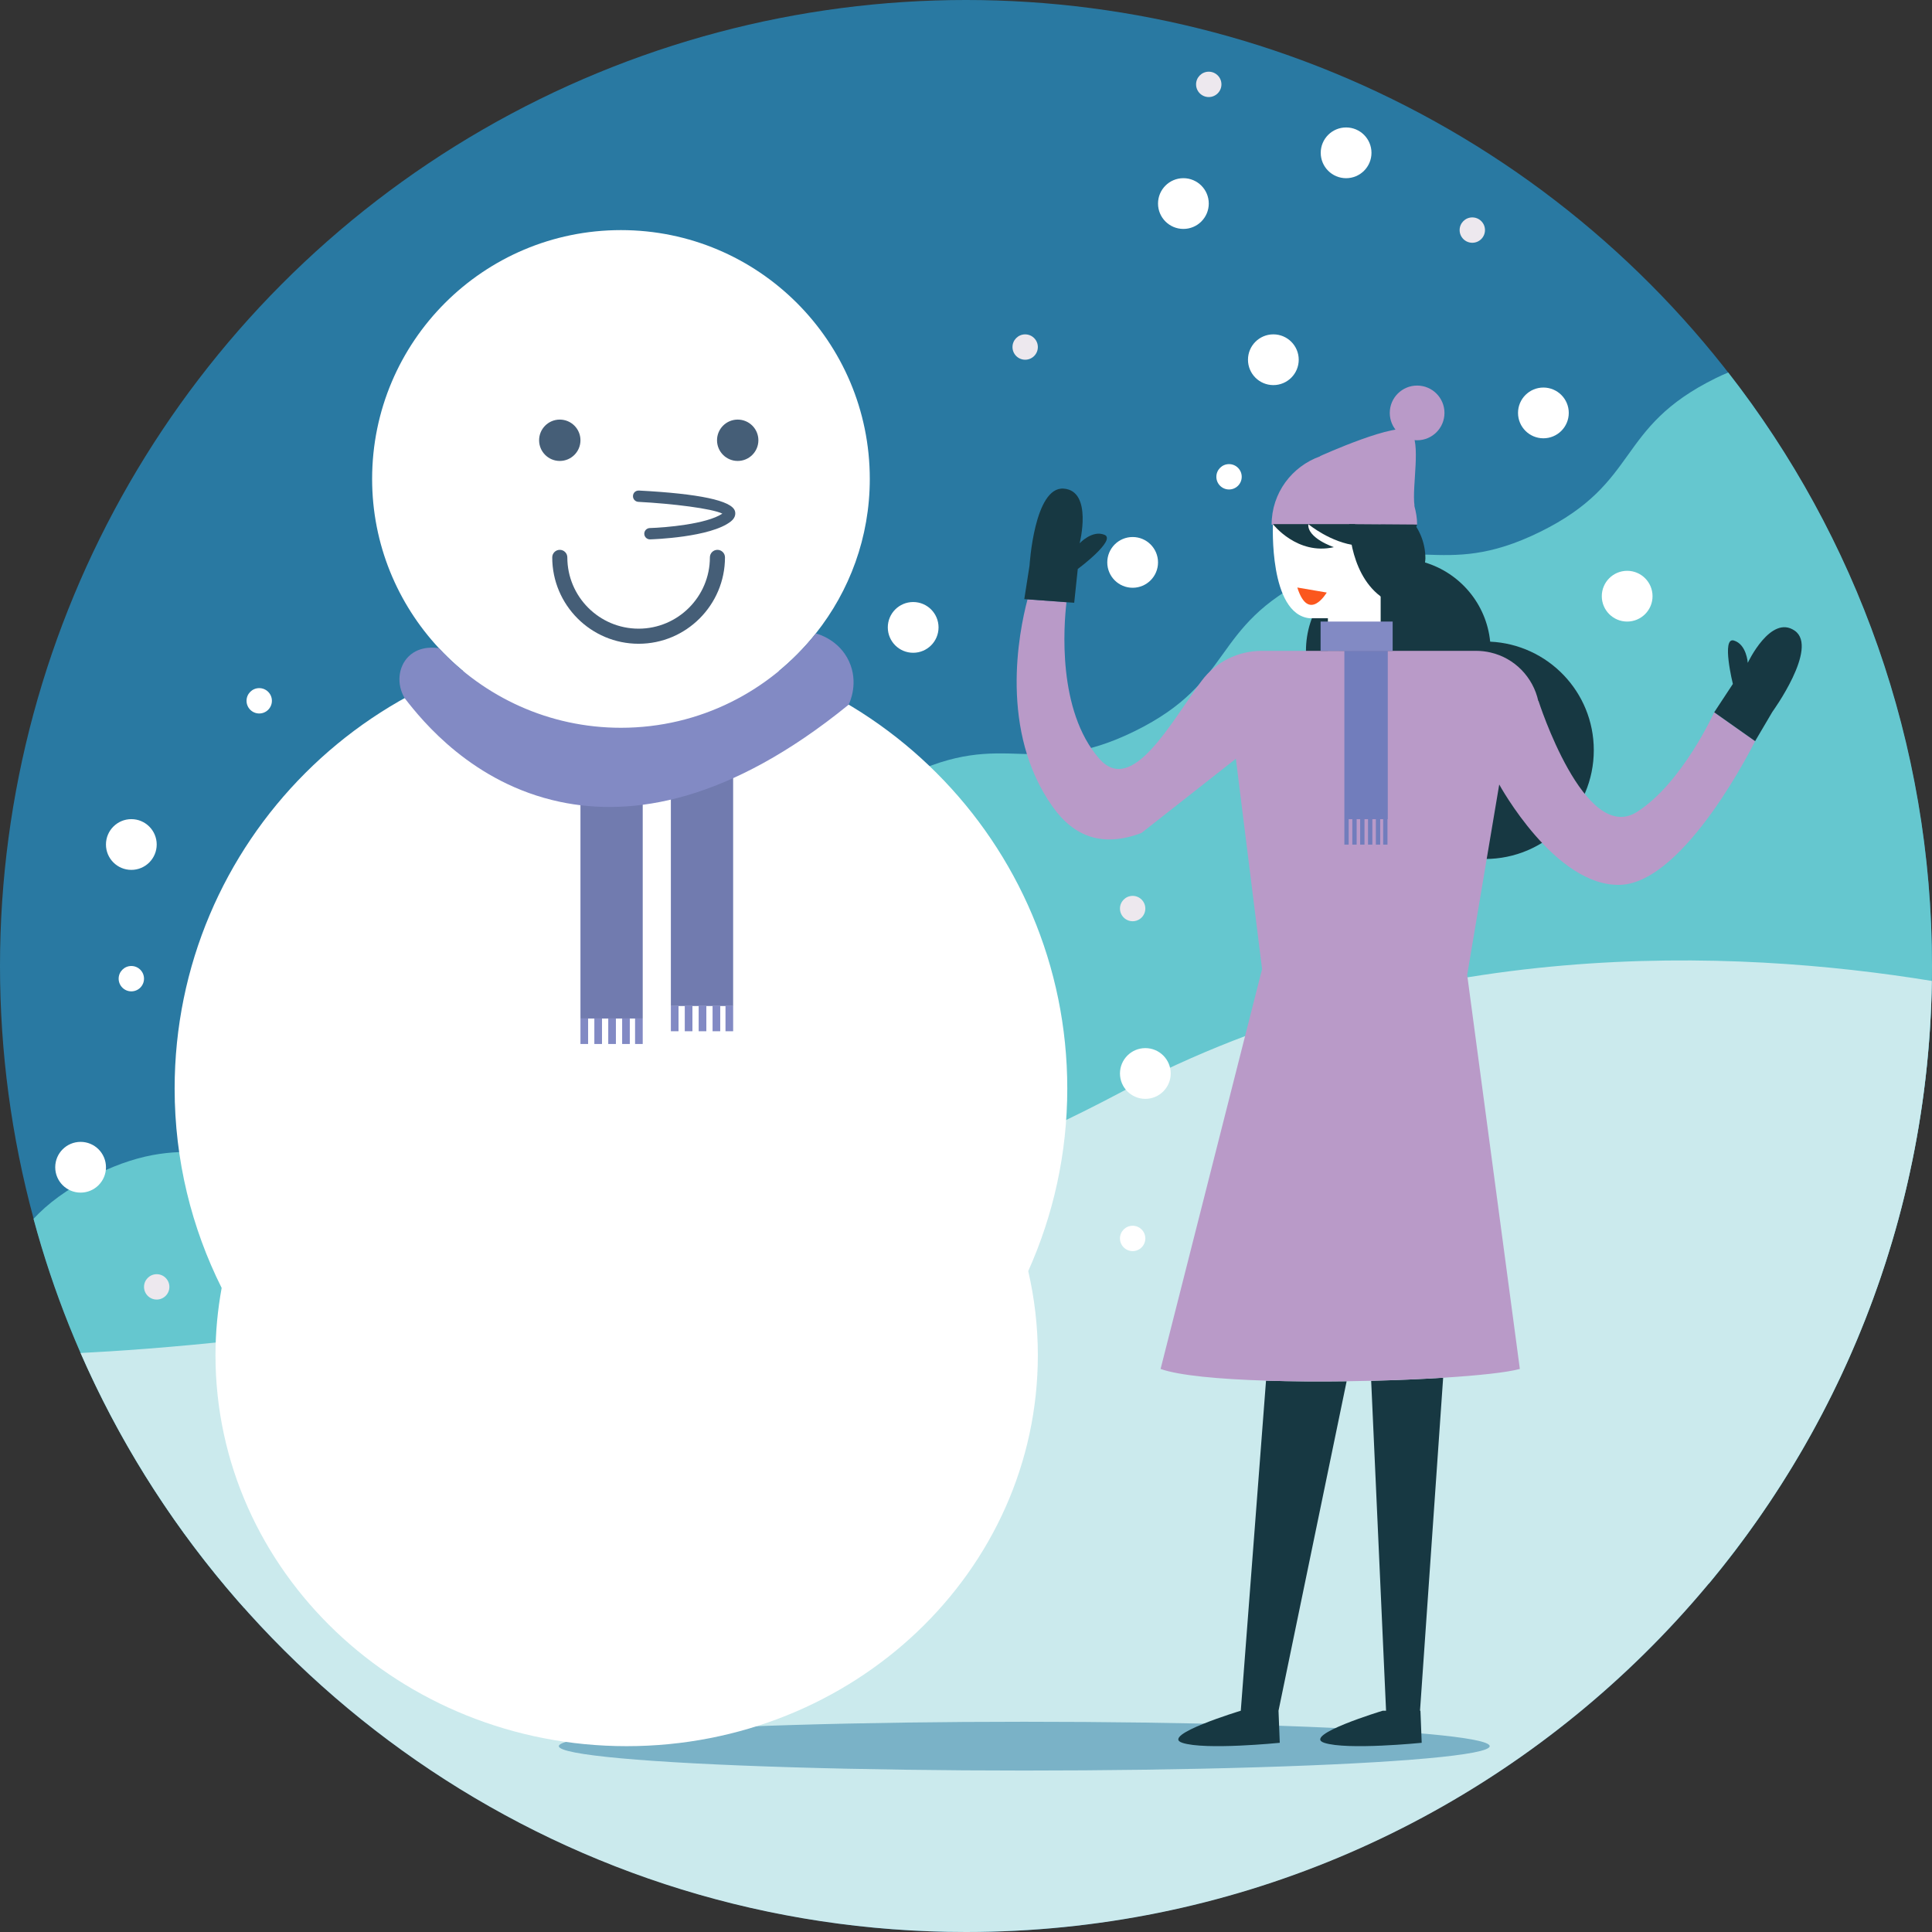 <?xml version="1.0" ?><svg enable-background="new 0 0 128 128" id="Layer_1" version="1.1" viewBox="0 0 128 128" xml:space="preserve" xmlns="http://www.w3.org/2000/svg" xmlns:xlink="http://www.w3.org/1999/xlink"><rect x="0" y="0" width="128" height="128" fill="#333333" stroke="none"/><g><g><g><g><circle cx="64" cy="64" fill="#2979A2" r="64"/></g></g></g><g><g><g><path d="M128,64c0,15.56-5.55,29.82-14.77,40.91l-97.05,1.63C9.68,99.25,4.83,90.46,2.22,80.75      c0.92-0.98,2.15-1.95,4.08-2.9c6.71-3.3,8.48,0.29,15.2-3.01c6.71-3.3,4.94-6.89,11.65-10.19c6.72-3.3,8.48,0.29,15.19-3.01      c6.71-3.3,4.95-6.89,11.66-10.19c6.71-3.3,8.47,0.29,15.18-3.01s4.95-6.89,11.66-10.19c6.71-3.3,8.48,0.29,15.19-3.01      c6.71-3.3,4.94-6.89,11.65-10.19c0.28-0.14,0.55-0.26,0.82-0.37C122.96,35.53,128,49.17,128,64z" fill="#65C7CF"/></g></g></g><g><g><g><path d="M127.99,64.99C127.46,99.88,99.02,128,64,128c-26.23,0-48.78-15.78-58.66-38.36      c8.98-0.45,42.16-3.04,68.99-17.31C93.83,61.96,114.88,62.85,127.99,64.99z" fill="#CBEAED"/></g></g></g><g><circle cx="93.888" cy="27.357" fill="#B99AC8" r="1.812"/></g><g><circle cx="78.403" cy="13.486" fill="#FFFFFF" r="1.681"/></g><g><circle cx="89.183" cy="10.125" fill="#FFFFFF" r="1.681"/></g><g><circle cx="75.041" cy="37.26" fill="#FFFFFF" r="1.681"/></g><g><circle cx="60.5" cy="41.567" fill="#FFFFFF" r="1.681"/></g><g><circle cx="8.701" cy="55.951" fill="#FFFFFF" r="1.681"/></g><g><circle cx="102.254" cy="27.357" fill="#FFFFFF" r="1.681"/></g><g><circle cx="75.882" cy="71.121" fill="#FFFFFF" r="1.681"/></g><g><circle cx="107.804" cy="39.499" fill="#FFFFFF" r="1.681"/></g><g><circle cx="62.181" cy="65.61" fill="#CBEAED" r="1.681"/></g><g><circle cx="24.654" cy="80.368" fill="#CBEAED" r="1.681"/></g><g><circle cx="5.34" cy="77.333" fill="#FFFFFF" r="1.681"/></g><g><circle cx="84.363" cy="23.833" fill="#FFFFFF" r="1.681"/></g><g><circle cx="67.92" cy="22.993" fill="#EDE8EE" r="0.84"/></g><g><circle cx="75.041" cy="60.194" fill="#EDE8EE" r="0.84"/></g><g><circle cx="81.427" cy="31.589" fill="#FFFFFF" r="0.84"/></g><g><circle cx="8.701" cy="64.84" fill="#FFFFFF" r="0.84"/></g><g><circle cx="10.382" cy="85.259" fill="#EDE8EE" r="0.84"/></g><g><circle cx="75.041" cy="82.049" fill="#FFFFFF" r="0.84"/></g><g><circle cx="97.544" cy="15.244" fill="#EDE8EE" r="0.84"/></g><g><circle cx="17.174" cy="46.43" fill="#FFFFFF" r="0.84"/></g><g><circle cx="80.083" cy="5.59" fill="#EDE8EE" r="0.84"/></g><g><circle cx="52.75" cy="54.27" fill="#CBEAED" r="1.681"/></g><g opacity="0.5"><ellipse cx="67.861" cy="115.687" fill="#2979A2" rx="30.836" ry="1.616"/></g><g><g><g><g><g><path d="M98.728,42.511c-0.247-2.492-1.99-4.542-4.317-5.245c0.006-0.088,0.026-0.172,0.026-0.262        c0-2.185-1.772-3.957-3.957-3.957s-3.957,1.772-3.957,3.957c0,1.037,0.407,1.972,1.06,2.678c-0.668,0.98-1.06,2.164-1.06,3.44        c0,2.885,1.999,5.297,4.686,5.943c-0.018,0.21-0.032,0.422-0.032,0.637c0,3.981,3.227,7.208,7.208,7.208        s7.208-3.227,7.208-7.208C105.593,45.837,102.548,42.692,98.728,42.511z" fill="#173842"/><g><g><g><path d="M84.336,34.725c0,0,1.064,1.534,2.9,1.64l0.741-1.64H84.336z" fill="#3578B7"/></g></g></g><g><g><g><path d="M84.336,34.725c0,0-0.278,5.947,2.423,6.236h1.218v2.161l3.495-0.014v-8.383H84.336z" fill="#FFFFFF"/></g></g></g><g><g><g><path d="M93.705,33.513c0-0.012,0.009-0.016,0.007-0.029c-0.176-1.275,0.462-4.198-0.266-4.926           c-0.728-0.728-5.995,1.664-5.995,1.664s0.012,0.009,0.014,0.01c-1.87,0.663-3.217,2.429-3.217,4.526h9.64           C93.888,34.325,93.812,33.913,93.705,33.513z" fill="#B99AC8"/></g></g></g></g><g><g><g><path d="M89.389,34.725c0,0,0.008,3.674,2.515,5.07l1.984-5.037L89.389,34.725z" fill="#173842"/></g></g></g><g><g><g><path d="M84.336,34.725c0,0,1.602,2.082,4.038,1.526c0,0-1.774-0.589-1.695-1.526H84.336z" fill="#173842"/></g></g></g><g><g><g><path d="M86.679,34.725c0,0,1.475,1.234,3.226,1.42l-0.128-1.42H86.679z" fill="#173842"/></g></g></g></g></g></g><g><g><g><path d="M85.95,38.924l1.95,0.333C87.9,39.257,86.704,41.3,85.95,38.924z" fill="#FB571E"/></g></g></g><g><g><path d="M83.877,91.473l-1.672,21.867c0,0-5.375,1.625-3.875,2.125s6.458,0,6.458,0l-0.083-2.125l4.513-21.828      C87.4,91.536,85.571,91.526,83.877,91.473z" fill="#173842"/><path d="M91.83,113.34h-0.222c0,0-5.375,1.625-3.875,2.125s6.458,0,6.458,0l-0.083-2.125H94.08l1.532-22.06      c-1.45,0.091-3.08,0.16-4.768,0.202L91.83,113.34z" fill="#173842"/><path d="M113.571,47.189c0,0-2.123,4.7-5.116,6.602c-3.474,2.208-6.528-7.361-6.528-7.361l-0.009,0.02      c-0.346-1.582-1.565-2.85-3.161-3.219c-0.307-0.072-0.63-0.111-0.964-0.111H83.599c-1.566,0-3.052,0.726-3.985,1.984      c-2.031,2.737-4.611,7.638-6.78,5.166c-2.801-3.192-2.355-8.85-2.176-10.374l-2.581-0.189      c-0.586,2.205-1.887,8.761,1.674,13.755c1.43,2.005,3.328,2.684,5.875,1.724l6.253-4.917l1.737,13.935l-6.724,26.492      c1.226,0.437,3.875,0.678,6.985,0.775c1.694,0.053,3.524,0.064,5.341,0.04c0.545-0.007,1.088-0.017,1.626-0.031      c1.688-0.041,3.318-0.111,4.768-0.202c2.368-0.148,4.25-0.352,5.082-0.582L97.205,64.59l2.123-12.615c0,0,3.7,6.787,8.018,6.648      c4.318-0.139,8.934-9.521,8.934-9.521L113.571,47.189z" fill="#B99AC8"/></g><path d="M71.169,39.934l0.236-2.235c0,0,2.585-1.927,1.772-2.266s-1.647,0.56-1.647,0.56s0.883-3.479-1.062-3.621     s-2.258,5.094-2.258,5.094l-0.348,2.227l0.215,0.016l2.581,0.189L71.169,39.934z" fill="#173842"/></g><g><g><g><path d="M114.807,45.313c0,0-0.775-3.13,0.069-2.876c0.844,0.254,0.918,1.478,0.918,1.478       s1.526-3.249,3.119-2.124c1.593,1.125-1.488,5.37-1.488,5.37l-1.144,1.942l-2.71-1.912L114.807,45.313z" fill="#173842"/></g></g></g></g><g><rect fill="#828AC4" height="1.943" width="4.774" x="87.493" y="41.18"/></g><g><g><rect fill="#717DBC" height="11.148" width="2.876" x="89.068" y="43.123"/></g><g><g><rect fill="#717DBC" height="1.688" width="0.286" x="89.595" y="54.27"/></g><g><rect fill="#717DBC" height="1.688" width="0.286" x="89.068" y="54.27"/></g><g><rect fill="#717DBC" height="1.688" width="0.286" x="90.115" y="54.27"/></g><g><rect fill="#717DBC" height="1.688" width="0.286" x="90.635" y="54.27"/></g><g><rect fill="#717DBC" height="1.688" width="0.286" x="91.155" y="54.27"/></g><g><rect fill="#717DBC" height="1.688" width="0.286" x="91.638" y="54.27"/></g></g></g><g><g><g><path d="M70.71,72.12c0-16.331-13.239-29.57-29.57-29.57c-16.331,0-29.57,13.239-29.57,29.57      c0,4.749,1.126,9.232,3.115,13.209c-0.263,1.447-0.409,2.932-0.409,4.45c0,14.309,12.197,25.909,27.242,25.909      c15.045,0,27.242-11.6,27.242-25.909c0-1.912-0.224-3.773-0.637-5.567C69.78,80.519,70.71,76.429,70.71,72.12z" fill="#FFFFFF"/></g><g><g><path d="M41.14,48.217c5.234,0,9.889-2.447,12.909-6.25c2.234-2.813,3.577-6.365,3.577-10.236       c0-9.105-7.381-16.486-16.486-16.486c-9.105,0-16.486,7.381-16.486,16.486c0,4.337,1.688,8.271,4.426,11.214       C32.089,46.18,36.372,48.217,41.14,48.217z" fill="#FFFFFF"/></g></g><g><rect fill="#717BAF" height="16.357" width="4.125" x="38.457" y="51.122"/></g><g><rect fill="#717BAF" height="16.357" width="4.125" x="44.447" y="50.294"/></g><g><circle cx="37.087" cy="29.169" fill="#455E77" r="1.37"/></g><g><circle cx="48.875" cy="29.169" fill="#455E77" r="1.37"/></g><g><path d="M43.06,35.735c-0.202,0-0.369-0.161-0.375-0.364c-0.006-0.207,0.157-0.379,0.364-0.386      c1.009-0.029,3.769-0.257,4.808-0.956c-0.686-0.339-3.296-0.661-5.566-0.78c-0.207-0.011-0.366-0.188-0.354-0.394      c0.011-0.206,0.167-0.36,0.394-0.355c3.999,0.21,6.139,0.665,6.358,1.351c0.037,0.116,0.085,0.414-0.264,0.692      c-1.338,1.065-5.19,1.187-5.354,1.192C43.066,35.735,43.062,35.735,43.06,35.735z M47.996,34.125h0.009H47.996z" fill="#455E77"/></g><g><path d="M42.31,42.651c-3.155,0-5.723-2.567-5.723-5.723c0-0.276,0.224-0.5,0.5-0.5s0.5,0.224,0.5,0.5      c0,2.604,2.118,4.723,4.723,4.723c2.604,0,4.722-2.119,4.722-4.723c0-0.276,0.224-0.5,0.5-0.5s0.5,0.224,0.5,0.5      C48.031,40.083,45.465,42.651,42.31,42.651z" fill="#455E77"/></g></g><g><g><rect fill="#828AC4" height="1.688" width="0.507" x="38.457" y="67.479"/></g><g><rect fill="#828AC4" height="1.688" width="0.507" x="39.377" y="67.479"/></g><g><rect fill="#828AC4" height="1.688" width="0.507" x="40.298" y="67.479"/></g><g><rect fill="#828AC4" height="1.688" width="0.507" x="41.219" y="67.479"/></g><g><rect fill="#828AC4" height="1.688" width="0.507" x="42.075" y="67.479"/></g></g><g><g><rect fill="#828AC4" height="1.688" width="0.507" x="44.447" y="66.635"/></g><g><rect fill="#828AC4" height="1.688" width="0.507" x="45.368" y="66.635"/></g><g><rect fill="#828AC4" height="1.688" width="0.507" x="46.289" y="66.635"/></g><g><rect fill="#828AC4" height="1.688" width="0.507" x="47.21" y="66.635"/></g><g><rect fill="#828AC4" height="1.688" width="0.507" x="48.066" y="66.635"/></g></g><g><path d="M54.049,41.967c-3.02,3.803-7.675,6.25-12.909,6.25c-4.768,0-9.05-2.036-12.061-5.272l-0.02,0.001     c-0.091-0.018-1.217-0.227-1.997,0.555c-0.68,0.682-0.804,1.822-0.253,2.751c1.178,1.529,4.513,5.643,10.277,6.869     c4.799,1.021,11.22,0.012,19.14-6.434c0.083-0.172,0.674-1.461,0.023-2.873c-0.648-1.407-2.003-1.796-2.189-1.846     C54.057,41.966,54.053,41.967,54.049,41.967z" fill="#828AC4"/></g></g></g></svg>